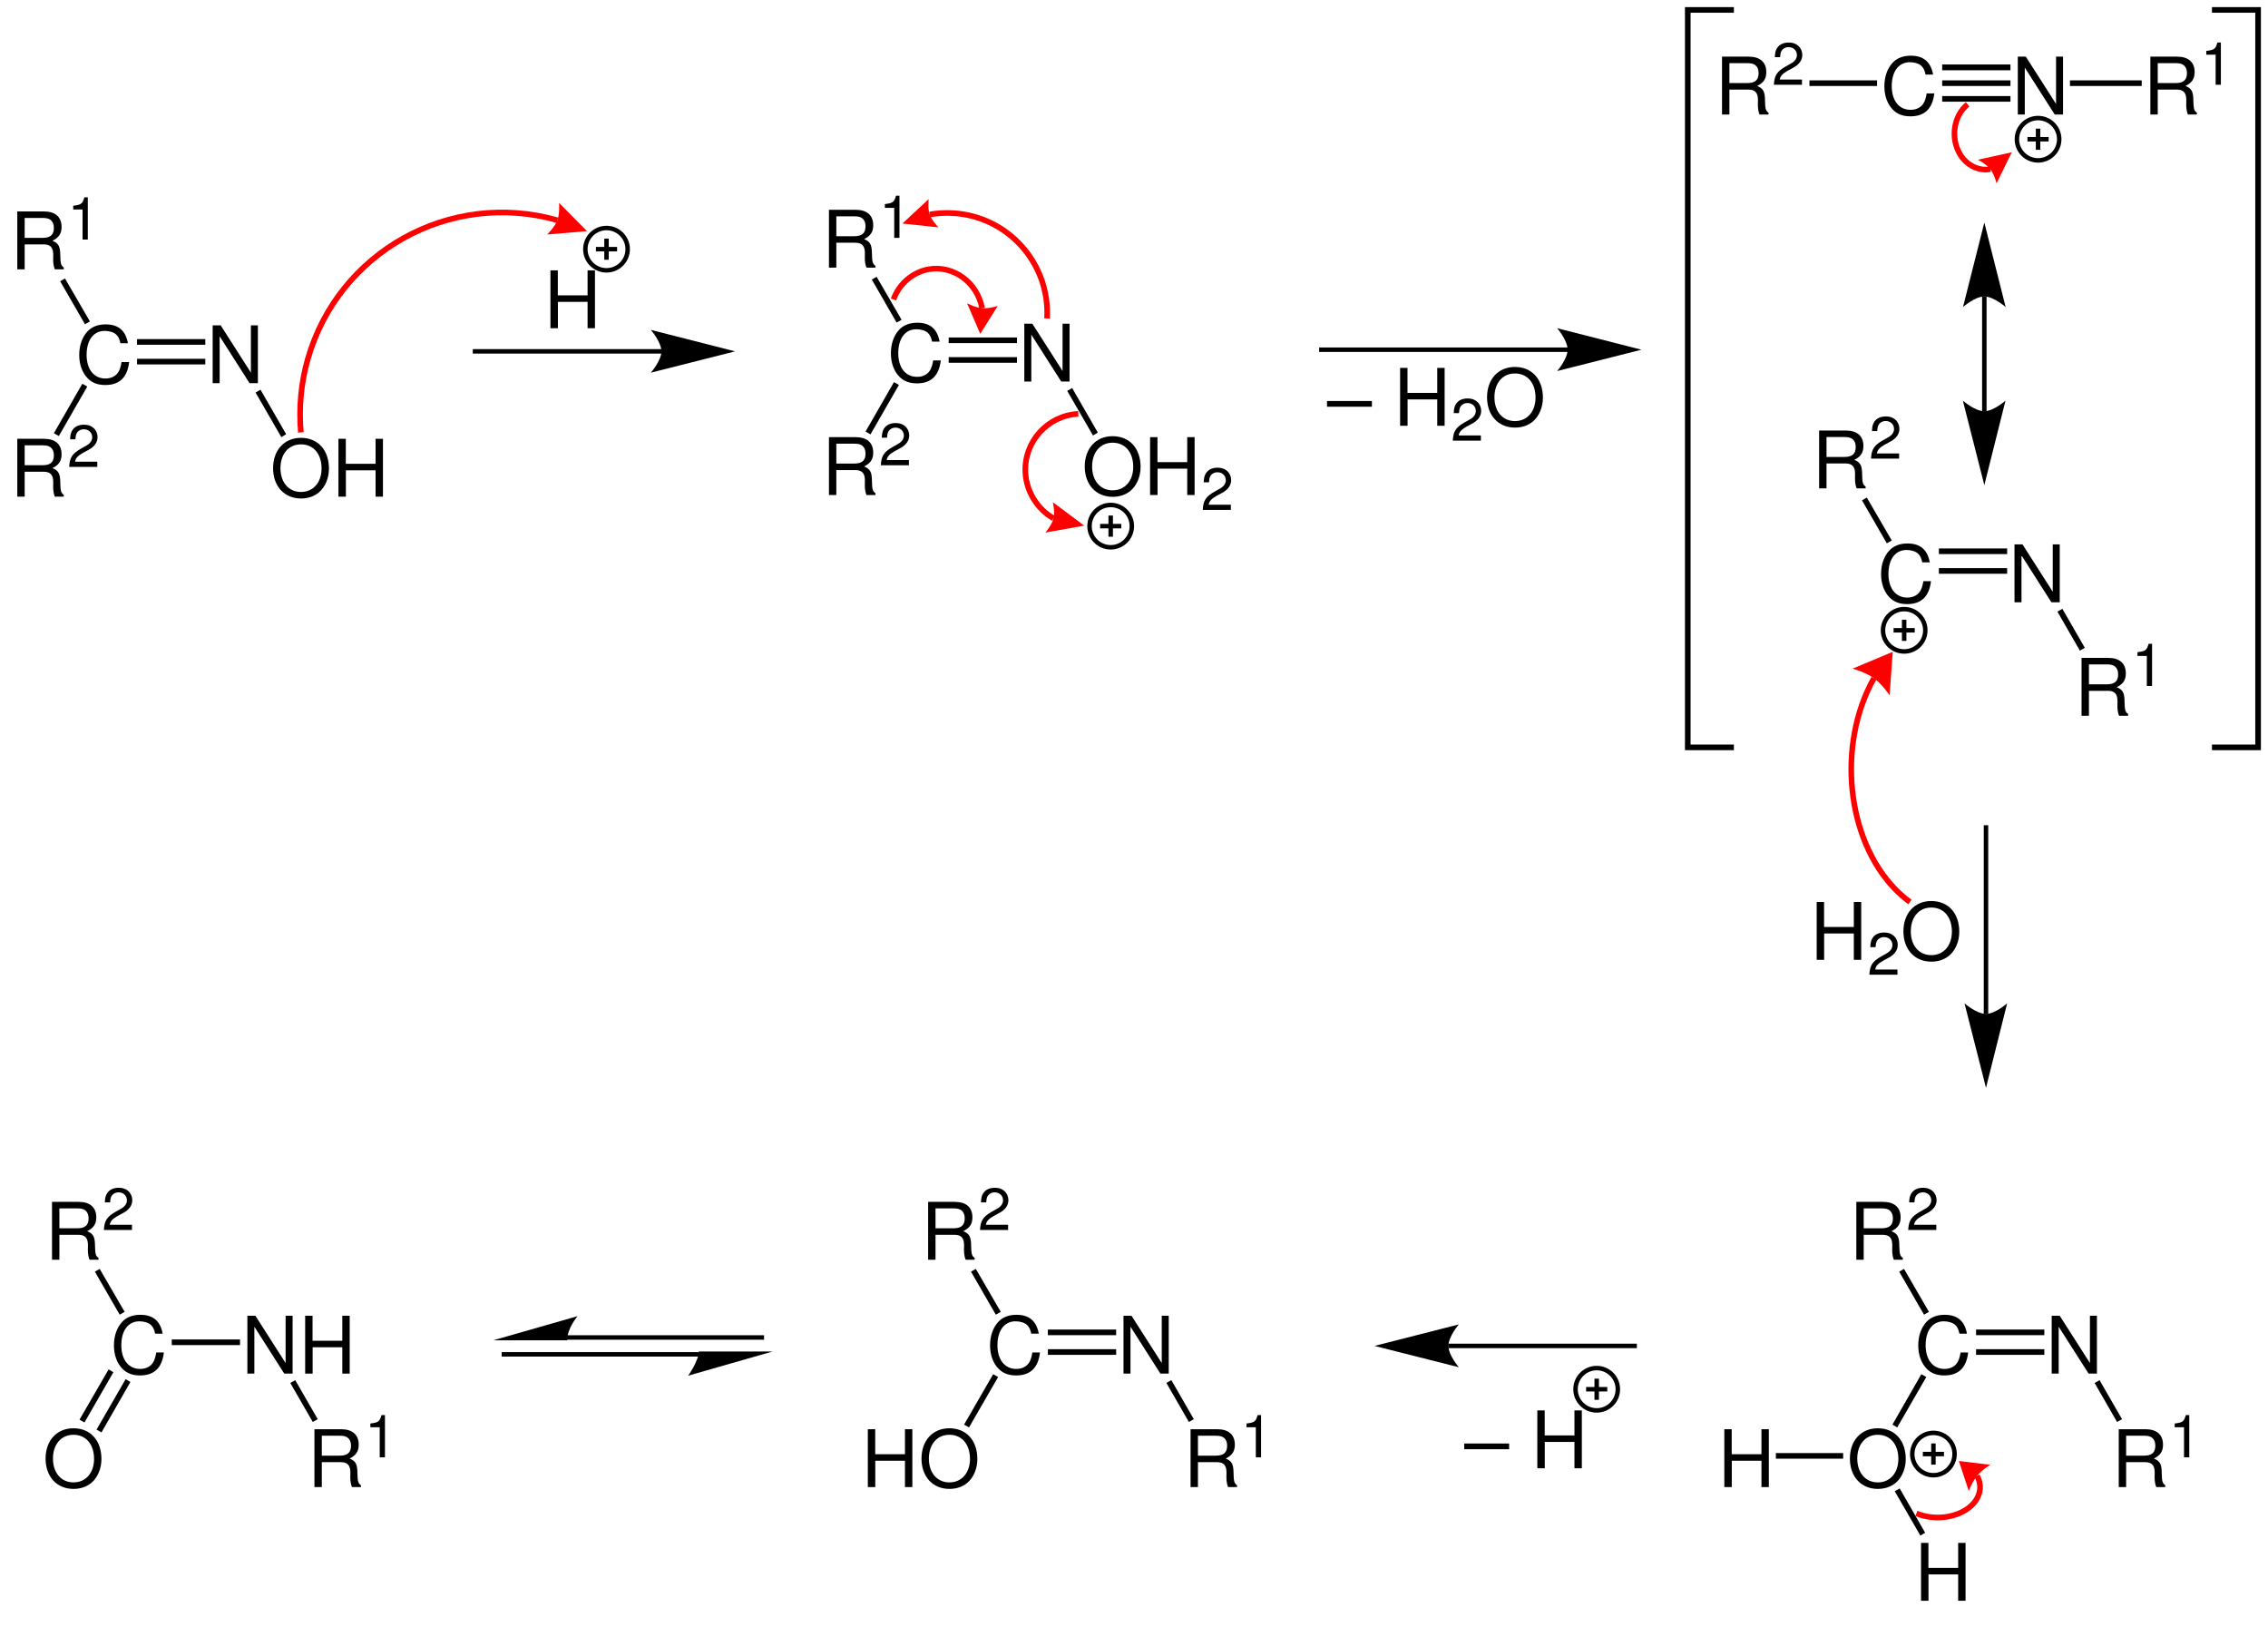 <?xml version="1.0" encoding="UTF-8"?>
<svg width="686pt" version="1.1" xmlns="http://www.w3.org/2000/svg" height="492pt" viewBox="0 0 686 492" xmlns:xlink="http://www.w3.org/1999/xlink">
 <defs>
  <clipPath id="Clip0">
   <path d="M0 0 L686 0 L686 492 L0 492 L0 0 Z" transform="translate(0, 0)"/>
  </clipPath>
 </defs>
 <g id="Hintergrund">
  <g id="Gruppe1" clip-path="url(#Clip0)">
   <path style="fill:#000000; fill-rule:evenodd;stroke:none;" d="M14.735 5.712 C14.04 1.872 11.832 0 7.991 0 C5.64 0 3.744 0.744 2.447 2.184 C0.863 3.912 0 6.408 0 9.24 C0 12.12 0.888 14.592 2.544 16.296 C3.888 17.688 5.615 18.336 7.896 18.336 C12.168 18.336 14.567 16.032 15.096 11.4 L12.792 11.4 C12.6 12.6 12.359 13.416 12 14.112 C11.279 15.552 9.792 16.368 7.92 16.368 C4.439 16.368 2.232 13.584 2.232 9.216 C2.232 4.728 4.344 1.968 7.728 1.968 C9.144 1.968 10.464 2.4 11.184 3.072 C11.832 3.672 12.191 4.416 12.456 5.712 L14.735 5.712 Z" transform="translate(23.965, 98.091)"/>
   <path style="fill:#000000; fill-rule:evenodd;stroke:none;" d="M13.68 0 L11.567 0 L11.567 14.304 L2.424 0 L0 0 L0 17.496 L2.111 17.496 L2.111 3.312 L11.16 17.496 L13.68 17.496 L13.68 0 Z" transform="translate(64.324, 98.379)"/>
   <path style="fill:#000000; fill-rule:nonzero;stroke:none;" d="M20.649 0 L20.649 1.7 L0 1.7 L0 0 L20.649 0 Z" transform="translate(41.45, 102.55)"/>
   <path style="fill:#000000; fill-rule:nonzero;stroke:none;" d="M20.649 0 L20.649 1.7 L0 1.7 L0 0 L20.649 0 Z" transform="translate(41.45, 108.5)"/>
   <path style="fill:#000000; fill-rule:evenodd;stroke:none;" d="M2.231 9.96 L7.991 9.96 C9.983 9.96 10.871 10.92 10.871 13.08 L10.848 14.64 C10.848 15.72 11.04 16.777 11.352 17.497 L14.063 17.497 L14.063 16.945 C13.224 16.369 13.056 15.745 13.008 13.416 C12.983 10.537 12.527 9.672 10.632 8.857 C12.6 7.897 13.392 6.672 13.392 4.68 C13.392 1.657 11.495 0 8.063 0 L0 0 L0 17.497 L2.231 17.497 L2.231 9.96 Z M2.231 7.993 L2.231 1.968 L7.632 1.968 C8.88 1.968 9.6 2.161 10.151 2.641 C10.752 3.145 11.063 3.937 11.063 4.993 C11.063 7.056 10.008 7.993 7.632 7.993 L2.231 7.993 Z" transform="translate(5.232, 132.691)"/>
   <path style="fill:#000000; fill-rule:evenodd;stroke:none;" d="M8.496 11.195 L1.781 11.195 C1.943 10.151 2.519 9.485 4.086 8.567 L5.886 7.595 C7.668 6.624 8.586 5.309 8.586 3.744 C8.586 2.681 8.153 1.691 7.397 1.008 C6.642 0.324 5.706 0 4.5 0 C2.88 0 1.674 0.576 0.972 1.655 C0.521 2.34 0.323 3.132 0.288 4.428 L1.872 4.428 C1.926 3.563 2.034 3.042 2.25 2.628 C2.664 1.853 3.491 1.386 4.445 1.386 C5.886 1.386 6.966 2.412 6.966 3.779 C6.966 4.788 6.372 5.651 5.237 6.3 L3.582 7.235 C0.918 8.748 0.144 9.954 0 12.762 L8.496 12.762 L8.496 11.195 Z" transform="translate(20.925, 128.426)"/>
   <path style="fill:#000000; fill-rule:nonzero;stroke:none;" d="M1.5 15.8 L0 14.95 L8.601 0 L10.101 0.85 L1.5 15.8 Z" transform="translate(16.3, 116.05)"/>
   <path style="fill:#000000; fill-rule:evenodd;stroke:none;" d="M2.231 9.96 L7.991 9.96 C9.983 9.96 10.871 10.92 10.871 13.08 L10.848 14.64 C10.848 15.72 11.04 16.776 11.352 17.496 L14.063 17.496 L14.063 16.944 C13.224 16.368 13.056 15.744 13.008 13.416 C12.983 10.536 12.527 9.672 10.632 8.857 C12.6 7.896 13.392 6.672 13.392 4.68 C13.392 1.656 11.495 0 8.063 0 L0 0 L0 17.496 L2.231 17.496 L2.231 9.96 Z M2.231 7.992 L2.231 1.968 L7.632 1.968 C8.88 1.968 9.6 2.16 10.151 2.641 C10.752 3.144 11.063 3.937 11.063 4.992 C11.063 7.056 10.008 7.992 7.632 7.992 L2.231 7.992 Z" transform="translate(5.232, 63.941)"/>
   <path style="fill:#000000; fill-rule:evenodd;stroke:none;" d="M2.826 3.672 L2.826 12.762 L4.41 12.762 L4.41 0 L3.366 0 C2.808 1.962 2.448 2.231 0 2.538 L0 3.672 L2.826 3.672 Z" transform="translate(22.148, 59.676)"/>
   <path style="fill:#000000; fill-rule:nonzero;stroke:none;" d="M0 0.85 L1.45 0 L9 13 L7.5 13.85 L0 0.85 Z" transform="translate(18.2, 84.2)"/>
   <path style="fill:#000000; fill-rule:evenodd;stroke:none;" d="M8.424 0 C3.408 0 0 3.697 0 9.168 C0 14.641 3.408 18.336 8.448 18.336 C10.56 18.336 12.456 17.689 13.872 16.489 C15.768 14.88 16.895 12.168 16.895 9.313 C16.895 3.672 13.56 0 8.424 0 Z M8.424 1.968 C12.216 1.968 14.664 4.849 14.664 9.265 C14.664 13.489 12.144 16.368 8.448 16.368 C4.728 16.368 2.232 13.489 2.232 9.168 C2.232 4.849 4.728 1.968 8.424 1.968 Z" transform="translate(82.6, 132.403)"/>
   <path style="fill:#000000; fill-rule:evenodd;stroke:none;" d="M11.232 9.529 L11.232 17.497 L13.464 17.497 L13.464 0 L11.232 0 L11.232 7.561 L2.232 7.561 L2.232 0 L0 0 L0 17.497 L2.256 17.497 L2.256 9.529 L11.232 9.529 Z" transform="translate(102.367, 132.691)"/>
   <path style="fill:#000000; fill-rule:nonzero;stroke:none;" d="M9.25 13.45 L7.8 14.35 L0 0.85 L1.5 0 L9.25 13.45 Z" transform="translate(77.3, 117.85)"/>
   <path style="fill:none;stroke:#000000; stroke-width:1.35; stroke-linecap:butt; stroke-linejoin:miter; stroke-dasharray:none;" d="M57.1 0 L0 0 " transform="translate(143, 106.25)"/>
   <path style="fill:#000000; fill-rule:nonzero;stroke:none;" d="M25.5 6.5 L0 0 C0 0 3.2 3.65 3.2 6.5 C3.2 9.3 0 12.95 0 12.95 L25.5 6.5 L25.5 6.5 " transform="translate(196.85, 99.75)"/>
   <path style="fill:#000000; fill-rule:evenodd;stroke:none;" d="M11.232 9.528 L11.232 17.496 L13.464 17.496 L13.464 0 L11.232 0 L11.232 7.561 L2.232 7.561 L2.232 0 L0 0 L0 17.496 L2.256 17.496 L2.256 9.528 L11.232 9.528 Z" transform="translate(166.492, 81.754)"/>
   <path style="fill:none;stroke:#000000; stroke-width:1.35; stroke-linecap:butt; stroke-linejoin:miter; stroke-dasharray:none;" d="M12.8 6.399 C12.8 9.934 9.934 12.8 6.4 12.8 C2.866 12.8 0 9.934 0 6.399 C0 2.865 2.866 0 6.4 0 C9.934 0 12.8 2.865 12.8 6.399 Z" transform="translate(177.05, 68.95)"/>
   <path style="fill:none;stroke:#000000; stroke-width:1.35; stroke-linecap:butt; stroke-linejoin:miter; stroke-dasharray:none;" d="M0 0 L6.4 0 " transform="translate(180.25, 75.35)"/>
   <path style="fill:none;stroke:#000000; stroke-width:1.35; stroke-linecap:butt; stroke-linejoin:miter; stroke-dasharray:none;" d="M0 0 L0 6.399 " transform="translate(183.45, 72.15)"/>
   <path style="fill:#000000; fill-rule:evenodd;stroke:none;" d="M14.735 5.712 C14.04 1.872 11.832 0 7.991 0 C5.639 0 3.744 0.744 2.447 2.185 C0.863 3.912 0 6.408 0 9.24 C0 12.12 0.888 14.592 2.544 16.296 C3.888 17.688 5.615 18.336 7.895 18.336 C12.168 18.336 14.567 16.032 15.096 11.4 L12.792 11.4 C12.599 12.6 12.359 13.416 12 14.112 C11.279 15.552 9.792 16.368 7.92 16.368 C4.439 16.368 2.231 13.584 2.231 9.216 C2.231 4.728 4.344 1.968 7.727 1.968 C9.143 1.968 10.464 2.4 11.183 3.072 C11.832 3.672 12.191 4.416 12.456 5.712 L14.735 5.712 Z" transform="translate(269.465, 97.591)"/>
   <path style="fill:#000000; fill-rule:evenodd;stroke:none;" d="M13.68 0 L11.568 0 L11.568 14.304 L2.424 0 L0 0 L0 17.496 L2.112 17.496 L2.112 3.312 L11.16 17.496 L13.68 17.496 L13.68 0 Z" transform="translate(309.824, 97.879)"/>
   <path style="fill:#000000; fill-rule:nonzero;stroke:none;" d="M20.65 0 L20.65 1.7 L0 1.7 L0 0 L20.65 0 Z" transform="translate(286.95, 102.05)"/>
   <path style="fill:#000000; fill-rule:nonzero;stroke:none;" d="M20.65 0 L20.65 1.7 L0 1.7 L0 0 L20.65 0 Z" transform="translate(286.95, 108)"/>
   <path style="fill:#000000; fill-rule:evenodd;stroke:none;" d="M2.232 9.96 L7.992 9.96 C9.984 9.96 10.872 10.92 10.872 13.08 L10.848 14.64 C10.848 15.72 11.04 16.777 11.352 17.497 L14.064 17.497 L14.064 16.945 C13.224 16.369 13.056 15.745 13.008 13.416 C12.984 10.537 12.528 9.672 10.632 8.857 C12.6 7.897 13.392 6.672 13.392 4.68 C13.392 1.657 11.496 0 8.064 0 L0 0 L0 17.497 L2.232 17.497 L2.232 9.96 Z M2.232 7.993 L2.232 1.968 L7.632 1.968 C8.88 1.968 9.6 2.161 10.152 2.641 C10.752 3.145 11.064 3.937 11.064 4.993 C11.064 7.056 10.008 7.993 7.632 7.993 L2.232 7.993 Z" transform="translate(250.732, 132.191)"/>
   <path style="fill:#000000; fill-rule:evenodd;stroke:none;" d="M8.496 11.195 L1.781 11.195 C1.943 10.151 2.519 9.485 4.086 8.567 L5.886 7.595 C7.668 6.624 8.586 5.309 8.586 3.744 C8.586 2.681 8.153 1.691 7.397 1.008 C6.641 0.324 5.706 0 4.5 0 C2.88 0 1.674 0.576 0.971 1.655 C0.521 2.34 0.323 3.132 0.288 4.428 L1.872 4.428 C1.926 3.563 2.034 3.042 2.25 2.628 C2.664 1.853 3.491 1.386 4.445 1.386 C5.886 1.386 6.966 2.412 6.966 3.779 C6.966 4.788 6.372 5.651 5.237 6.3 L3.582 7.235 C0.918 8.748 0.143 9.954 0 12.762 L8.496 12.762 L8.496 11.195 Z" transform="translate(266.425, 127.926)"/>
   <path style="fill:#000000; fill-rule:nonzero;stroke:none;" d="M1.5 15.8 L0 14.95 L8.6 0 L10.1 0.85 L1.5 15.8 Z" transform="translate(261.8, 115.55)"/>
   <path style="fill:#000000; fill-rule:evenodd;stroke:none;" d="M2.232 9.96 L7.992 9.96 C9.984 9.96 10.872 10.92 10.872 13.08 L10.848 14.64 C10.848 15.72 11.04 16.776 11.352 17.496 L14.064 17.496 L14.064 16.944 C13.224 16.368 13.056 15.744 13.008 13.416 C12.984 10.536 12.528 9.672 10.632 8.857 C12.6 7.896 13.392 6.672 13.392 4.68 C13.392 1.656 11.496 0 8.064 0 L0 0 L0 17.496 L2.232 17.496 L2.232 9.96 Z M2.232 7.992 L2.232 1.968 L7.632 1.968 C8.88 1.968 9.6 2.16 10.152 2.641 C10.752 3.144 11.064 3.937 11.064 4.992 C11.064 7.056 10.008 7.992 7.632 7.992 L2.232 7.992 Z" transform="translate(250.732, 63.441)"/>
   <path style="fill:#000000; fill-rule:evenodd;stroke:none;" d="M2.827 3.672 L2.827 12.762 L4.411 12.762 L4.411 0 L3.367 0 C2.808 1.962 2.449 2.231 0 2.538 L0 3.672 L2.827 3.672 Z" transform="translate(267.648, 59.176)"/>
   <path style="fill:#000000; fill-rule:nonzero;stroke:none;" d="M0 0.85 L1.45 0 L9 13 L7.5 13.85 L0 0.85 Z" transform="translate(263.7, 83.7)"/>
   <path style="fill:#000000; fill-rule:evenodd;stroke:none;" d="M8.423 0 C3.408 0 0 3.697 0 9.168 C0 14.641 3.408 18.336 8.448 18.336 C10.559 18.336 12.456 17.689 13.872 16.489 C15.767 14.88 16.895 12.168 16.895 9.313 C16.895 3.672 13.559 0 8.423 0 Z M8.423 1.968 C12.215 1.968 14.664 4.849 14.664 9.265 C14.664 13.489 12.143 16.368 8.448 16.368 C4.727 16.368 2.231 13.489 2.231 9.168 C2.231 4.849 4.727 1.968 8.423 1.968 Z" transform="translate(328.1, 131.903)"/>
   <path style="fill:#000000; fill-rule:evenodd;stroke:none;" d="M11.232 9.529 L11.232 17.497 L13.464 17.497 L13.464 0 L11.232 0 L11.232 7.561 L2.232 7.561 L2.232 0 L0 0 L0 17.497 L2.256 17.497 L2.256 9.529 L11.232 9.529 Z" transform="translate(347.867, 132.191)"/>
   <path style="fill:#000000; fill-rule:evenodd;stroke:none;" d="M8.496 11.195 L1.781 11.195 C1.943 10.151 2.519 9.485 4.086 8.567 L5.886 7.595 C7.668 6.624 8.586 5.309 8.586 3.744 C8.586 2.681 8.153 1.691 7.397 1.008 C6.641 0.324 5.706 0 4.5 0 C2.88 0 1.674 0.576 0.971 1.655 C0.521 2.34 0.323 3.132 0.288 4.428 L1.872 4.428 C1.926 3.563 2.034 3.042 2.25 2.628 C2.664 1.853 3.491 1.386 4.445 1.386 C5.886 1.386 6.966 2.412 6.966 3.779 C6.966 4.788 6.372 5.651 5.237 6.3 L3.582 7.235 C0.918 8.748 0.143 9.954 0 12.762 L8.496 12.762 L8.496 11.195 Z" transform="translate(363.8, 141.426)"/>
   <path style="fill:#000000; fill-rule:nonzero;stroke:none;" d="M9.25 13.45 L7.8 14.35 L0 0.85 L1.5 0 L9.25 13.45 Z" transform="translate(322.8, 117.35)"/>
   <path style="fill:none;stroke:#000000; stroke-width:1.35; stroke-linecap:butt; stroke-linejoin:miter; stroke-dasharray:none;" d="M12.8 6.4 C12.8 9.934 9.934 12.8 6.4 12.8 C2.866 12.8 0 9.934 0 6.4 C0 2.865 2.866 0 6.4 0 C9.934 0 12.8 2.865 12.8 6.4 Z" transform="translate(329.55, 152.7)"/>
   <path style="fill:none;stroke:#000000; stroke-width:1.35; stroke-linecap:butt; stroke-linejoin:miter; stroke-dasharray:none;" d="M0 0 L6.4 0 " transform="translate(332.75, 159.1)"/>
   <path style="fill:none;stroke:#000000; stroke-width:1.35; stroke-linecap:butt; stroke-linejoin:miter; stroke-dasharray:none;" d="M0 0 L0 6.4 " transform="translate(335.95, 155.9)"/>
   <path style="fill:none;stroke:#ff0000; stroke-width:1.701; stroke-linecap:butt; stroke-linejoin:miter; stroke-dasharray:none;" d="M9 31.6 C4.1 28.8 0.8 23.45 0.5 17.8 C0 8.5 7.15 0.5 16.5 0 " transform="translate(309.65, 125.15)"/>
   <path style="fill:#ff0000; fill-rule:nonzero;stroke:none;" d="M11.75 7.1 L2.25 0 C2.25 0 2.95 2.9 2.45 4.9 C1.95 6.9 0 9.2 0 9.2 L11.75 7.1 L11.75 7.1 " transform="translate(316.2, 151.85)"/>
   <path style="fill:none;stroke:#ff0000; stroke-width:1.701; stroke-linecap:butt; stroke-linejoin:miter; stroke-dasharray:none;" d="M0 10.5 C1.65 5.851 5.75 2.3 10.5 1.4 C18.05 0 25.35 5.3 26.8 13.15 " transform="translate(270.25, 80.05)"/>
   <path style="fill:#ff0000; fill-rule:nonzero;stroke:none;" d="M4 9.25 L9.3 0.8 C9.3 0.8 6.55 1.7 4.55 1.5 C2.6 1.35 0 0 0 0 L4 9.25 L4 9.25 " transform="translate(292.5, 91.7)"/>
   <path style="fill:none;stroke:#ff0000; stroke-width:1.701; stroke-linecap:butt; stroke-linejoin:miter; stroke-dasharray:none;" d="M0.65 73.4 C0 65.95 0.7 58.4 2.75 51.25 C12 18.801 45.8 0 78.25 9.25 " transform="translate(90.35, 57.35)"/>
   <path style="fill:#ff0000; fill-rule:nonzero;stroke:none;" d="M12.05 8.551 L3.6 0 C3.6 0 3.85 3.15 3.1 5.25 C2.3 7.301 0 9.551 0 9.551 L12.05 8.551 L12.05 8.551 " transform="translate(165.5, 61.35)"/>
   <path style="fill:none;stroke:#ff0000; stroke-width:1.701; stroke-linecap:butt; stroke-linejoin:miter; stroke-dasharray:none;" d="M0 0.55 C2.35 0.15 4.7 0 7.05 0.15 C23.7 1.101 36.45 15.4 35.5 32 " transform="translate(281.2, 64.3)"/>
   <path style="fill:#ff0000; fill-rule:nonzero;stroke:none;" d="M0 7.399 L10.9 8.55 C10.9 8.55 8.9 6.5 8.25 4.649 C7.6 2.8 7.95 0 7.95 0 L0 7.399 L0 7.399 " transform="translate(272.95, 60.2)"/>
   <path style="fill:none;stroke:#000000; stroke-width:1.35; stroke-linecap:butt; stroke-linejoin:miter; stroke-dasharray:none;" d="M75.2 0 L0 0 " transform="translate(399, 105.75)"/>
   <path style="fill:#000000; fill-rule:nonzero;stroke:none;" d="M25.5 6.5 L0 0 C0 0 3.15 3.65 3.15 6.5 C3.15 9.3 0 12.95 0 12.95 L25.5 6.5 L25.5 6.5 " transform="translate(471, 99.25)"/>
   <path style="fill:#000000; fill-rule:evenodd;stroke:none;" d="M13.584 0 L0 0 L0 1.728 L13.584 1.728 L13.584 0 Z" transform="translate(401.38, 121.262)"/>
   <path style="fill:#000000; fill-rule:evenodd;stroke:none;" d="M11.232 9.528 L11.232 17.496 L13.464 17.496 L13.464 0 L11.232 0 L11.232 7.56 L2.232 7.56 L2.232 0 L0 0 L0 17.496 L2.256 17.496 L2.256 9.528 L11.232 9.528 Z" transform="translate(423.492, 111.254)"/>
   <path style="fill:#000000; fill-rule:evenodd;stroke:none;" d="M8.496 11.196 L1.781 11.196 C1.943 10.152 2.519 9.486 4.086 8.568 L5.886 7.596 C7.668 6.624 8.586 5.31 8.586 3.744 C8.586 2.682 8.153 1.692 7.397 1.008 C6.641 0.325 5.706 0 4.5 0 C2.88 0 1.674 0.576 0.971 1.656 C0.521 2.34 0.323 3.132 0.288 4.428 L1.872 4.428 C1.926 3.564 2.034 3.042 2.25 2.628 C2.664 1.854 3.491 1.386 4.445 1.386 C5.886 1.386 6.966 2.412 6.966 3.78 C6.966 4.788 6.372 5.652 5.237 6.3 L3.582 7.236 C0.918 8.748 0.143 9.954 0 12.762 L8.496 12.762 L8.496 11.196 Z" transform="translate(439.425, 120.488)"/>
   <path style="fill:#000000; fill-rule:evenodd;stroke:none;" d="M8.424 0 C3.408 0 0 3.696 0 9.168 C0 14.64 3.408 18.336 8.448 18.336 C10.56 18.336 12.456 17.688 13.872 16.488 C15.768 14.88 16.896 12.168 16.896 9.312 C16.896 3.672 13.56 0 8.424 0 Z M8.424 1.968 C12.216 1.968 14.664 4.848 14.664 9.264 C14.664 13.488 12.144 16.368 8.448 16.368 C4.728 16.368 2.232 13.488 2.232 9.168 C2.232 4.848 4.728 1.968 8.424 1.968 Z" transform="translate(449.787, 110.966)"/>
   <path style="fill:#000000; fill-rule:evenodd;stroke:none;" d="M14.735 5.712 C14.04 1.872 11.832 0 7.991 0 C5.639 0 3.744 0.744 2.447 2.185 C0.863 3.912 0 6.408 0 9.24 C0 12.12 0.888 14.592 2.544 16.296 C3.888 17.689 5.615 18.336 7.895 18.336 C12.168 18.336 14.567 16.032 15.096 11.4 L12.792 11.4 C12.599 12.601 12.359 13.416 12 14.112 C11.279 15.552 9.792 16.368 7.92 16.368 C4.439 16.368 2.231 13.584 2.231 9.216 C2.231 4.729 4.344 1.968 7.727 1.968 C9.143 1.968 10.464 2.4 11.183 3.072 C11.832 3.672 12.191 4.416 12.456 5.712 L14.735 5.712 Z" transform="translate(569.965, 16.841)"/>
   <path style="fill:#000000; fill-rule:evenodd;stroke:none;" d="M13.68 0 L11.568 0 L11.568 14.304 L2.424 0 L0 0 L0 17.496 L2.112 17.496 L2.112 3.312 L11.16 17.496 L13.68 17.496 L13.68 0 Z" transform="translate(610.324, 17.129)"/>
   <path style="fill:#000000; fill-rule:nonzero;stroke:none;" d="M20.65 0 L20.65 1.75 L0 1.75 L0 0 L20.65 0 Z" transform="translate(587.45, 19.5)"/>
   <path style="fill:#000000; fill-rule:nonzero;stroke:none;" d="M20.65 0 L20.65 1.7 L0 1.7 L0 0 L20.65 0 Z" transform="translate(587.45, 24.3)"/>
   <path style="fill:#000000; fill-rule:nonzero;stroke:none;" d="M20.65 0 L20.65 1.7 L0 1.7 L0 0 L20.65 0 Z" transform="translate(587.45, 29.05)"/>
   <path style="fill:#000000; fill-rule:evenodd;stroke:none;" d="M2.232 9.96 L7.992 9.96 C9.984 9.96 10.872 10.92 10.872 13.08 L10.848 14.64 C10.848 15.72 11.04 16.776 11.352 17.496 L14.064 17.496 L14.064 16.944 C13.224 16.368 13.056 15.744 13.008 13.416 C12.984 10.536 12.528 9.672 10.632 8.857 C12.6 7.896 13.392 6.672 13.392 4.68 C13.392 1.656 11.496 0 8.064 0 L0 0 L0 17.496 L2.232 17.496 L2.232 9.96 Z M2.232 7.992 L2.232 1.968 L7.632 1.968 C8.88 1.968 9.6 2.16 10.152 2.641 C10.752 3.144 11.064 3.937 11.064 4.992 C11.064 7.056 10.008 7.992 7.632 7.992 L2.232 7.992 Z" transform="translate(520.857, 17.129)"/>
   <path style="fill:#000000; fill-rule:evenodd;stroke:none;" d="M8.496 11.195 L1.781 11.195 C1.943 10.151 2.519 9.485 4.086 8.567 L5.886 7.596 C7.668 6.624 8.586 5.31 8.586 3.744 C8.586 2.682 8.153 1.691 7.397 1.008 C6.641 0.324 5.706 0 4.5 0 C2.88 0 1.674 0.576 0.971 1.655 C0.521 2.34 0.323 3.132 0.288 4.428 L1.872 4.428 C1.926 3.563 2.034 3.042 2.25 2.628 C2.664 1.853 3.491 1.386 4.445 1.386 C5.886 1.386 6.966 2.412 6.966 3.779 C6.966 4.788 6.372 5.651 5.237 6.3 L3.582 7.235 C0.918 8.748 0.143 9.954 0 12.762 L8.496 12.762 L8.496 11.195 Z" transform="translate(536.55, 12.863)"/>
   <path style="fill:#000000; fill-rule:nonzero;stroke:none;" d="M0 1.7 L0 0 L20.45 0 L20.45 1.7 L0 1.7 Z" transform="translate(547.3, 24.3)"/>
   <path style="fill:#000000; fill-rule:evenodd;stroke:none;" d="M2.231 9.96 L7.991 9.96 C9.983 9.96 10.871 10.92 10.871 13.08 L10.848 14.64 C10.848 15.72 11.04 16.776 11.351 17.496 L14.063 17.496 L14.063 16.944 C13.224 16.368 13.056 15.744 13.008 13.416 C12.983 10.536 12.527 9.672 10.632 8.857 C12.6 7.896 13.392 6.672 13.392 4.68 C13.392 1.656 11.495 0 8.063 0 L0 0 L0 17.496 L2.231 17.496 L2.231 9.96 Z M2.231 7.992 L2.231 1.968 L7.632 1.968 C8.88 1.968 9.6 2.16 10.151 2.641 C10.752 3.144 11.063 3.937 11.063 4.992 C11.063 7.056 10.008 7.992 7.632 7.992 L2.231 7.992 Z" transform="translate(650.42, 17.129)"/>
   <path style="fill:#000000; fill-rule:evenodd;stroke:none;" d="M2.826 3.672 L2.826 12.762 L4.41 12.762 L4.41 0 L3.366 0 C2.808 1.962 2.448 2.231 0 2.538 L0 3.672 L2.826 3.672 Z" transform="translate(667.336, 12.863)"/>
   <path style="fill:#000000; fill-rule:nonzero;stroke:none;" d="M21.7 0 L21.7 1.7 L0 1.7 L0 0 L21.7 0 Z" transform="translate(626.1, 24.3)"/>
   <path style="fill:none;stroke:#000000; stroke-width:1.35; stroke-linecap:butt; stroke-linejoin:miter; stroke-dasharray:none;" d="M12.8 6.399 C12.8 9.934 9.934 12.8 6.4 12.8 C2.866 12.8 0 9.934 0 6.399 C0 2.865 2.866 0 6.4 0 C9.934 0 12.8 2.865 12.8 6.399 Z" transform="translate(610.05, 35.7)"/>
   <path style="fill:none;stroke:#000000; stroke-width:1.35; stroke-linecap:butt; stroke-linejoin:miter; stroke-dasharray:none;" d="M0 0 L6.4 0 " transform="translate(613.25, 42.1)"/>
   <path style="fill:none;stroke:#000000; stroke-width:1.35; stroke-linecap:butt; stroke-linejoin:miter; stroke-dasharray:none;" d="M0 0 L0 6.399 " transform="translate(616.45, 38.9)"/>
   <path style="fill:#000000; fill-rule:evenodd;stroke:none;" d="M14.735 5.712 C14.04 1.872 11.832 0 7.991 0 C5.639 0 3.744 0.744 2.447 2.184 C0.863 3.912 0 6.408 0 9.24 C0 12.12 0.888 14.592 2.544 16.296 C3.888 17.688 5.615 18.336 7.895 18.336 C12.168 18.336 14.567 16.032 15.096 11.4 L12.792 11.4 C12.599 12.6 12.359 13.416 12 14.112 C11.279 15.552 9.792 16.368 7.92 16.368 C4.439 16.368 2.231 13.584 2.231 9.216 C2.231 4.728 4.344 1.968 7.727 1.968 C9.143 1.968 10.464 2.4 11.183 3.072 C11.832 3.672 12.191 4.416 12.456 5.712 L14.735 5.712 Z" transform="translate(568.965, 164.341)"/>
   <path style="fill:#000000; fill-rule:evenodd;stroke:none;" d="M13.68 0 L11.568 0 L11.568 14.304 L2.424 0 L0 0 L0 17.496 L2.112 17.496 L2.112 3.312 L11.16 17.496 L13.68 17.496 L13.68 0 Z" transform="translate(609.324, 164.629)"/>
   <path style="fill:#000000; fill-rule:nonzero;stroke:none;" d="M20.65 0 L20.65 1.7 L0 1.7 L0 0 L20.65 0 Z" transform="translate(586.45, 171.8)"/>
   <path style="fill:#000000; fill-rule:nonzero;stroke:none;" d="M20.65 0 L20.65 1.7 L0 1.7 L0 0 L20.65 0 Z" transform="translate(586.45, 165.85)"/>
   <path style="fill:#000000; fill-rule:evenodd;stroke:none;" d="M2.232 9.96 L7.992 9.96 C9.984 9.96 10.872 10.92 10.872 13.08 L10.848 14.64 C10.848 15.72 11.04 16.777 11.352 17.497 L14.064 17.497 L14.064 16.945 C13.224 16.369 13.056 15.745 13.008 13.416 C12.984 10.537 12.528 9.672 10.632 8.857 C12.6 7.897 13.392 6.672 13.392 4.68 C13.392 1.657 11.496 0 8.064 0 L0 0 L0 17.497 L2.232 17.497 L2.232 9.96 Z M2.232 7.993 L2.232 1.968 L7.632 1.968 C8.88 1.968 9.6 2.161 10.152 2.641 C10.752 3.145 11.064 3.937 11.064 4.993 C11.064 7.056 10.008 7.993 7.632 7.993 L2.232 7.993 Z" transform="translate(550.232, 130.191)"/>
   <path style="fill:#000000; fill-rule:evenodd;stroke:none;" d="M8.496 11.195 L1.781 11.195 C1.943 10.151 2.519 9.485 4.086 8.567 L5.886 7.595 C7.668 6.624 8.586 5.309 8.586 3.744 C8.586 2.681 8.153 1.691 7.397 1.008 C6.641 0.324 5.706 0 4.5 0 C2.88 0 1.674 0.576 0.971 1.655 C0.521 2.34 0.323 3.132 0.288 4.428 L1.872 4.428 C1.926 3.563 2.034 3.042 2.25 2.628 C2.664 1.853 3.491 1.386 4.445 1.386 C5.886 1.386 6.966 2.412 6.966 3.779 C6.966 4.788 6.372 5.651 5.237 6.3 L3.582 7.235 C0.918 8.748 0.143 9.954 0 12.762 L8.496 12.762 L8.496 11.195 Z" transform="translate(565.925, 125.926)"/>
   <path style="fill:#000000; fill-rule:nonzero;stroke:none;" d="M0 0.85 L1.45 0 L9 13 L7.5 13.85 L0 0.85 Z" transform="translate(563.2, 150.45)"/>
   <path style="fill:#000000; fill-rule:evenodd;stroke:none;" d="M2.232 9.96 L7.992 9.96 C9.984 9.96 10.872 10.92 10.872 13.08 L10.848 14.64 C10.848 15.72 11.04 16.777 11.352 17.497 L14.064 17.497 L14.064 16.945 C13.224 16.369 13.056 15.745 13.008 13.416 C12.984 10.537 12.528 9.672 10.632 8.857 C12.6 7.897 13.392 6.672 13.392 4.68 C13.392 1.657 11.496 0 8.064 0 L0 0 L0 17.497 L2.232 17.497 L2.232 9.96 Z M2.232 7.993 L2.232 1.968 L7.632 1.968 C8.88 1.968 9.6 2.161 10.152 2.641 C10.752 3.145 11.064 3.937 11.064 4.993 C11.064 7.056 10.008 7.993 7.632 7.993 L2.232 7.993 Z" transform="translate(629.607, 198.941)"/>
   <path style="fill:#000000; fill-rule:evenodd;stroke:none;" d="M2.827 3.672 L2.827 12.762 L4.411 12.762 L4.411 0 L3.367 0 C2.808 1.962 2.449 2.231 0 2.538 L0 3.672 L2.827 3.672 Z" transform="translate(646.523, 194.676)"/>
   <path style="fill:#000000; fill-rule:nonzero;stroke:none;" d="M8.3 11.8 L6.8 12.65 L0 0.85 L1.5 0 L8.3 11.8 Z" transform="translate(622.3, 184.1)"/>
   <path style="fill:none;stroke:#000000; stroke-width:1.35; stroke-linecap:butt; stroke-linejoin:miter; stroke-dasharray:none;" d="M12.8 6.4 C12.8 9.934 9.934 12.8 6.4 12.8 C2.866 12.8 0 9.934 0 6.4 C0 2.865 2.866 0 6.4 0 C9.934 0 12.8 2.865 12.8 6.4 Z" transform="translate(569.55, 184.2)"/>
   <path style="fill:none;stroke:#000000; stroke-width:1.35; stroke-linecap:butt; stroke-linejoin:miter; stroke-dasharray:none;" d="M0 0 L6.4 0 " transform="translate(572.75, 190.6)"/>
   <path style="fill:none;stroke:#000000; stroke-width:1.35; stroke-linecap:butt; stroke-linejoin:miter; stroke-dasharray:none;" d="M0 0 L0 6.4 " transform="translate(575.95, 187.4)"/>
   <path style="fill:none;stroke:#ff0000; stroke-width:1.701; stroke-linecap:butt; stroke-linejoin:miter; stroke-dasharray:none;" d="M12.1 19.601 C8.65 20.25 4.95 18.45 2.95 15.101 C0 10.2 1 3.45 5.25 0 " transform="translate(589.9, 31.55)"/>
   <path style="fill:#ff0000; fill-rule:nonzero;stroke:none;" d="M10.25 0 L0 2.25 C0 2.25 2.5 3.5 3.75 5.101 C5 6.7 5.65 9.4 5.65 9.4 L10.25 0 L10.25 0 " transform="translate(598.25, 46.05)"/>
   <path style="fill:none;stroke:#000000; stroke-width:1.35; stroke-linecap:butt; stroke-linejoin:miter; stroke-dasharray:none;" d="M0 34.8 L0 0 " transform="translate(600.2, 89.6)"/>
   <path style="fill:#000000; fill-rule:nonzero;stroke:none;" d="M6.5 25.55 L12.9 0 C12.9 0 9.3 3.2 6.5 3.2 C3.65 3.2 0 0 0 0 L6.5 25.55 L6.5 25.55 " transform="translate(593.7, 121.15)"/>
   <path style="fill:#000000; fill-rule:nonzero;stroke:none;" d="M6.45 0 L12.9 25.55 C12.9 25.55 9.25 22.351 6.45 22.351 C3.6 22.351 0 25.55 0 25.55 L6.45 0 L6.45 0 " transform="translate(593.75, 67.3)"/>
   <path style="fill:#000000; fill-rule:evenodd;stroke:none;" d="M11.232 9.528 L11.232 17.496 L13.464 17.496 L13.464 0 L11.232 0 L11.232 7.56 L2.232 7.56 L2.232 0 L0 0 L0 17.496 L2.256 17.496 L2.256 9.528 L11.232 9.528 Z" transform="translate(549.492, 272.754)"/>
   <path style="fill:#000000; fill-rule:evenodd;stroke:none;" d="M8.496 11.196 L1.781 11.196 C1.943 10.152 2.519 9.486 4.086 8.568 L5.886 7.596 C7.668 6.624 8.586 5.31 8.586 3.744 C8.586 2.682 8.153 1.692 7.397 1.008 C6.641 0.325 5.706 0 4.5 0 C2.88 0 1.674 0.576 0.971 1.656 C0.521 2.34 0.323 3.132 0.288 4.428 L1.872 4.428 C1.926 3.564 2.034 3.042 2.25 2.628 C2.664 1.854 3.491 1.386 4.445 1.386 C5.886 1.386 6.966 2.412 6.966 3.78 C6.966 4.788 6.372 5.652 5.237 6.3 L3.582 7.236 C0.918 8.748 0.143 9.954 0 12.762 L8.496 12.762 L8.496 11.196 Z" transform="translate(565.425, 281.988)"/>
   <path style="fill:#000000; fill-rule:evenodd;stroke:none;" d="M8.423 0 C3.408 0 0 3.696 0 9.168 C0 14.64 3.408 18.336 8.448 18.336 C10.559 18.336 12.456 17.688 13.872 16.488 C15.767 14.88 16.895 12.168 16.895 9.312 C16.895 3.672 13.559 0 8.423 0 Z M8.423 1.968 C12.215 1.968 14.664 4.848 14.664 9.264 C14.664 13.488 12.143 16.368 8.448 16.368 C4.727 16.368 2.231 13.488 2.231 9.168 C2.231 4.848 4.727 1.968 8.423 1.968 Z" transform="translate(575.725, 272.466)"/>
   <path style="fill:none;stroke:#000000; stroke-width:1.35; stroke-linecap:butt; stroke-linejoin:miter; stroke-dasharray:none;" d="M0 57.1 L0 0 " transform="translate(600.7, 249.55)"/>
   <path style="fill:#000000; fill-rule:nonzero;stroke:none;" d="M6.5 25.55 L12.9 0 C12.9 0 9.3 3.2 6.5 3.2 C3.65 3.2 0 0 0 0 L6.5 25.55 L6.5 25.55 " transform="translate(594.2, 303.4)"/>
   <path style="fill:none;stroke:#ff0000; stroke-width:1.701; stroke-linecap:butt; stroke-linejoin:miter; stroke-dasharray:none;" d="M22.15 67.65 C20.6 66.55 19.15 65.25 17.75 63.85 C2.9 48.65 0 20.05 11.25 0 " transform="translate(555.55, 205.1)"/>
   <path style="fill:#ff0000; fill-rule:nonzero;stroke:none;" d="M12.15 0 L0 5.1 C0 5.1 3.9 6.15 6.45 8 C8.95 9.8 11.2 13.15 11.2 13.15 L12.15 0 L12.15 0 " transform="translate(560.35, 197.1)"/>
   <path style="fill:none;stroke:#000000; stroke-width:1.35; stroke-linecap:butt; stroke-linejoin:miter; stroke-dasharray:none;" d="M0 0 L57.05 0 " transform="translate(438.05, 407)"/>
   <path style="fill:#000000; fill-rule:nonzero;stroke:none;" d="M0 6.5 L25.5 12.95 C25.5 12.95 22.35 9.3 22.35 6.5 C22.35 3.65 25.5 0 25.5 0 L0 6.5 L0 6.5 " transform="translate(415.75, 400.5)"/>
   <path style="fill:#000000; fill-rule:evenodd;stroke:none;" d="M13.584 0 L0 0 L0 1.728 L13.584 1.728 L13.584 0 Z" transform="translate(442.88, 436.512)"/>
   <path style="fill:#000000; fill-rule:evenodd;stroke:none;" d="M11.232 9.528 L11.232 17.496 L13.464 17.496 L13.464 0 L11.232 0 L11.232 7.56 L2.232 7.56 L2.232 0 L0 0 L0 17.496 L2.256 17.496 L2.256 9.528 L11.232 9.528 Z" transform="translate(464.992, 426.504)"/>
   <path style="fill:none;stroke:#000000; stroke-width:1.35; stroke-linecap:butt; stroke-linejoin:miter; stroke-dasharray:none;" d="M12.8 6.4 C12.8 9.934 9.934 12.8 6.4 12.8 C2.866 12.8 0 9.934 0 6.4 C0 2.865 2.866 0 6.4 0 C9.934 0 12.8 2.865 12.8 6.4 Z" transform="translate(476.55, 413.7)"/>
   <path style="fill:none;stroke:#000000; stroke-width:1.35; stroke-linecap:butt; stroke-linejoin:miter; stroke-dasharray:none;" d="M0 0 L6.4 0 " transform="translate(479.75, 420.1)"/>
   <path style="fill:none;stroke:#000000; stroke-width:1.35; stroke-linecap:butt; stroke-linejoin:miter; stroke-dasharray:none;" d="M0 0 L0 6.4 " transform="translate(482.95, 416.9)"/>
   <path style="fill:#000000; fill-rule:evenodd;stroke:none;" d="M14.735 5.712 C14.04 1.872 11.832 0 7.991 0 C5.639 0 3.744 0.744 2.447 2.184 C0.863 3.912 0 6.408 0 9.24 C0 12.12 0.888 14.592 2.544 16.296 C3.888 17.688 5.615 18.336 7.895 18.336 C12.168 18.336 14.567 16.032 15.096 11.4 L12.792 11.4 C12.599 12.6 12.359 13.416 12 14.112 C11.279 15.552 9.792 16.368 7.92 16.368 C4.439 16.368 2.231 13.584 2.231 9.216 C2.231 4.728 4.344 1.968 7.727 1.968 C9.143 1.968 10.464 2.4 11.183 3.072 C11.832 3.672 12.191 4.416 12.456 5.712 L14.735 5.712 Z" transform="translate(299.465, 397.591)"/>
   <path style="fill:#000000; fill-rule:evenodd;stroke:none;" d="M13.68 0 L11.568 0 L11.568 14.304 L2.424 0 L0 0 L0 17.496 L2.112 17.496 L2.112 3.312 L11.16 17.496 L13.68 17.496 L13.68 0 Z" transform="translate(339.824, 397.879)"/>
   <path style="fill:#000000; fill-rule:nonzero;stroke:none;" d="M20.65 0 L20.65 1.7 L0 1.7 L0 0 L20.65 0 Z" transform="translate(316.95, 402.05)"/>
   <path style="fill:#000000; fill-rule:nonzero;stroke:none;" d="M20.65 0 L20.65 1.7 L0 1.7 L0 0 L20.65 0 Z" transform="translate(316.95, 408)"/>
   <path style="fill:#000000; fill-rule:evenodd;stroke:none;" d="M11.232 9.529 L11.232 17.497 L13.464 17.497 L13.464 0 L11.232 0 L11.232 7.561 L2.232 7.561 L2.232 0 L0 0 L0 17.497 L2.256 17.497 L2.256 9.529 L11.232 9.529 Z" transform="translate(262.492, 432.191)"/>
   <path style="fill:#000000; fill-rule:evenodd;stroke:none;" d="M8.423 0 C3.408 0 0 3.697 0 9.168 C0 14.641 3.408 18.336 8.448 18.336 C10.559 18.336 12.456 17.689 13.872 16.489 C15.767 14.88 16.895 12.168 16.895 9.313 C16.895 3.672 13.559 0 8.423 0 Z M8.423 1.968 C12.215 1.968 14.664 4.849 14.664 9.265 C14.664 13.489 12.143 16.368 8.448 16.368 C4.727 16.368 2.231 13.489 2.231 9.168 C2.231 4.849 4.727 1.968 8.423 1.968 Z" transform="translate(278.725, 431.903)"/>
   <path style="fill:#000000; fill-rule:nonzero;stroke:none;" d="M1.5 16.1 L0 15.25 L8.8 0 L10.3 0.85 L1.5 16.1 Z" transform="translate(291.6, 415.55)"/>
   <path style="fill:#000000; fill-rule:evenodd;stroke:none;" d="M2.232 9.96 L7.992 9.96 C9.984 9.96 10.872 10.92 10.872 13.08 L10.848 14.64 C10.848 15.72 11.04 16.777 11.352 17.497 L14.064 17.497 L14.064 16.945 C13.224 16.369 13.056 15.745 13.008 13.416 C12.984 10.537 12.528 9.672 10.632 8.857 C12.6 7.897 13.392 6.672 13.392 4.68 C13.392 1.657 11.496 0 8.064 0 L0 0 L0 17.497 L2.232 17.497 L2.232 9.96 Z M2.232 7.993 L2.232 1.968 L7.632 1.968 C8.88 1.968 9.6 2.161 10.152 2.641 C10.752 3.145 11.064 3.937 11.064 4.993 C11.064 7.056 10.008 7.993 7.632 7.993 L2.232 7.993 Z" transform="translate(280.732, 363.441)"/>
   <path style="fill:#000000; fill-rule:evenodd;stroke:none;" d="M8.496 11.195 L1.781 11.195 C1.943 10.151 2.519 9.485 4.086 8.567 L5.886 7.595 C7.668 6.624 8.586 5.309 8.586 3.744 C8.586 2.681 8.153 1.691 7.397 1.008 C6.641 0.324 5.706 0 4.5 0 C2.88 0 1.674 0.576 0.971 1.655 C0.521 2.34 0.323 3.132 0.288 4.428 L1.872 4.428 C1.926 3.563 2.034 3.042 2.25 2.628 C2.664 1.853 3.491 1.386 4.445 1.386 C5.886 1.386 6.966 2.412 6.966 3.779 C6.966 4.788 6.372 5.651 5.237 6.3 L3.582 7.235 C0.918 8.748 0.143 9.954 0 12.762 L8.496 12.762 L8.496 11.195 Z" transform="translate(296.425, 359.176)"/>
   <path style="fill:#000000; fill-rule:nonzero;stroke:none;" d="M0 0.85 L1.45 0 L9 13 L7.5 13.85 L0 0.85 Z" transform="translate(293.7, 383.7)"/>
   <path style="fill:#000000; fill-rule:evenodd;stroke:none;" d="M2.232 9.96 L7.992 9.96 C9.984 9.96 10.872 10.92 10.872 13.08 L10.848 14.64 C10.848 15.72 11.04 16.777 11.352 17.497 L14.064 17.497 L14.064 16.945 C13.224 16.369 13.056 15.745 13.008 13.416 C12.984 10.537 12.528 9.672 10.632 8.857 C12.6 7.897 13.392 6.672 13.392 4.68 C13.392 1.657 11.496 0 8.064 0 L0 0 L0 17.497 L2.232 17.497 L2.232 9.96 Z M2.232 7.993 L2.232 1.968 L7.632 1.968 C8.88 1.968 9.6 2.161 10.152 2.641 C10.752 3.145 11.064 3.937 11.064 4.993 C11.064 7.056 10.008 7.993 7.632 7.993 L2.232 7.993 Z" transform="translate(360.107, 432.191)"/>
   <path style="fill:#000000; fill-rule:evenodd;stroke:none;" d="M2.827 3.672 L2.827 12.762 L4.411 12.762 L4.411 0 L3.367 0 C2.808 1.962 2.449 2.231 0 2.538 L0 3.672 L2.827 3.672 Z" transform="translate(377.023, 427.926)"/>
   <path style="fill:#000000; fill-rule:nonzero;stroke:none;" d="M8.3 11.8 L6.8 12.65 L0 0.85 L1.5 0 L8.3 11.8 Z" transform="translate(352.8, 417.35)"/>
   <path style="fill:none;stroke:#000000; stroke-width:1.35; stroke-linecap:butt; stroke-linejoin:miter; stroke-dasharray:none;" d="M59.6 0 L0 0 " transform="translate(171.5, 404.45)"/>
   <path style="fill:none;stroke:#000000; stroke-width:1.35; stroke-linecap:butt; stroke-linejoin:miter; stroke-dasharray:none;" d="M0 0 L59.65 0 " transform="translate(151.75, 409.55)"/>
   <path style="fill:#000000; fill-rule:nonzero;stroke:none;" d="M25.5 0 L3.2 0 C3.2 2.8 0 7.3 0 7.3 L25.5 0 L25.5 0 " transform="translate(208.15, 408.7)"/>
   <path style="fill:#000000; fill-rule:nonzero;stroke:none;" d="M0 7.3 L25.5 0 C25.5 0 22.35 3.65 22.35 7.3 L0 7.3 L0 7.3 " transform="translate(149.2, 398)"/>
   <path style="fill:#000000; fill-rule:evenodd;stroke:none;" d="M14.735 5.712 C14.04 1.872 11.832 0 7.991 0 C5.64 0 3.744 0.744 2.447 2.184 C0.863 3.912 0 6.408 0 9.24 C0 12.12 0.888 14.592 2.544 16.296 C3.888 17.688 5.615 18.336 7.896 18.336 C12.168 18.336 14.567 16.032 15.096 11.4 L12.792 11.4 C12.6 12.6 12.359 13.416 12 14.112 C11.279 15.552 9.792 16.368 7.92 16.368 C4.439 16.368 2.232 13.584 2.232 9.216 C2.232 4.728 4.344 1.968 7.728 1.968 C9.144 1.968 10.464 2.4 11.184 3.072 C11.832 3.672 12.191 4.416 12.456 5.712 L14.735 5.712 Z" transform="translate(34.465, 397.591)"/>
   <path style="fill:#000000; fill-rule:evenodd;stroke:none;" d="M13.68 0 L11.567 0 L11.567 14.304 L2.424 0 L0 0 L0 17.496 L2.111 17.496 L2.111 3.312 L11.16 17.496 L13.68 17.496 L13.68 0 Z" transform="translate(74.824, 397.879)"/>
   <path style="fill:#000000; fill-rule:evenodd;stroke:none;" d="M11.231 9.528 L11.231 17.496 L13.464 17.496 L13.464 0 L11.231 0 L11.231 7.56 L2.231 7.56 L2.231 0 L0 0 L0 17.496 L2.256 17.496 L2.256 9.528 L11.231 9.528 Z" transform="translate(92.305, 397.879)"/>
   <path style="fill:#000000; fill-rule:nonzero;stroke:none;" d="M20.649 0 L20.649 1.7 L0 1.7 L0 0 L20.649 0 Z" transform="translate(51.95, 405.05)"/>
   <path style="fill:#000000; fill-rule:evenodd;stroke:none;" d="M8.424 0 C3.408 0 0 3.697 0 9.168 C0 14.641 3.408 18.336 8.448 18.336 C10.56 18.336 12.456 17.689 13.872 16.489 C15.768 14.88 16.895 12.168 16.895 9.313 C16.895 3.672 13.56 0 8.424 0 Z M8.424 1.968 C12.216 1.968 14.664 4.849 14.664 9.265 C14.664 13.489 12.144 16.368 8.448 16.368 C4.728 16.368 2.232 13.489 2.232 9.168 C2.232 4.849 4.728 1.968 8.424 1.968 Z" transform="translate(13.787, 431.903)"/>
   <path style="fill:#000000; fill-rule:nonzero;stroke:none;" d="M1.5 16.1 L0 15.25 L8.8 0 L10.25 0.85 L1.5 16.1 Z" transform="translate(29.2, 417.05)"/>
   <path style="fill:#000000; fill-rule:nonzero;stroke:none;" d="M1.5 16.05 L0 15.2 L8.8 0 L10.25 0.85 L1.5 16.05 Z" transform="translate(24.05, 414.1)"/>
   <path style="fill:#000000; fill-rule:evenodd;stroke:none;" d="M2.232 9.96 L7.991 9.96 C9.983 9.96 10.871 10.92 10.871 13.08 L10.848 14.64 C10.848 15.72 11.04 16.777 11.352 17.497 L14.063 17.497 L14.063 16.945 C13.224 16.369 13.056 15.745 13.008 13.416 C12.983 10.537 12.527 9.672 10.632 8.857 C12.6 7.897 13.392 6.672 13.392 4.68 C13.392 1.657 11.495 0 8.063 0 L0 0 L0 17.497 L2.232 17.497 L2.232 9.96 Z M2.232 7.993 L2.232 1.968 L7.632 1.968 C8.88 1.968 9.6 2.161 10.151 2.641 C10.752 3.145 11.063 3.937 11.063 4.993 C11.063 7.056 10.008 7.993 7.632 7.993 L2.232 7.993 Z" transform="translate(15.732, 363.441)"/>
   <path style="fill:#000000; fill-rule:evenodd;stroke:none;" d="M8.496 11.195 L1.781 11.195 C1.943 10.151 2.519 9.485 4.086 8.567 L5.886 7.595 C7.668 6.624 8.586 5.309 8.586 3.744 C8.586 2.681 8.153 1.691 7.397 1.008 C6.642 0.324 5.706 0 4.5 0 C2.88 0 1.674 0.576 0.972 1.655 C0.521 2.34 0.323 3.132 0.288 4.428 L1.872 4.428 C1.926 3.563 2.034 3.042 2.25 2.628 C2.664 1.853 3.491 1.386 4.445 1.386 C5.886 1.386 6.966 2.412 6.966 3.779 C6.966 4.788 6.372 5.651 5.237 6.3 L3.582 7.235 C0.918 8.748 0.144 9.954 0 12.762 L8.496 12.762 L8.496 11.195 Z" transform="translate(31.425, 359.176)"/>
   <path style="fill:#000000; fill-rule:nonzero;stroke:none;" d="M0 0.85 L1.45 0 L9 13 L7.5 13.85 L0 0.85 Z" transform="translate(28.7, 383.7)"/>
   <path style="fill:#000000; fill-rule:evenodd;stroke:none;" d="M2.232 9.96 L7.992 9.96 C9.984 9.96 10.872 10.92 10.872 13.08 L10.848 14.64 C10.848 15.72 11.04 16.777 11.352 17.497 L14.064 17.497 L14.064 16.945 C13.224 16.369 13.056 15.745 13.008 13.416 C12.984 10.537 12.528 9.672 10.632 8.857 C12.6 7.897 13.392 6.672 13.392 4.68 C13.392 1.657 11.496 0 8.064 0 L0 0 L0 17.497 L2.232 17.497 L2.232 9.96 Z M2.232 7.993 L2.232 1.968 L7.632 1.968 C8.88 1.968 9.6 2.161 10.152 2.641 C10.752 3.145 11.064 3.937 11.064 4.993 C11.064 7.056 10.008 7.993 7.632 7.993 L2.232 7.993 Z" transform="translate(95.107, 432.191)"/>
   <path style="fill:#000000; fill-rule:evenodd;stroke:none;" d="M2.827 3.672 L2.827 12.762 L4.411 12.762 L4.411 0 L3.367 0 C2.808 1.962 2.449 2.231 0 2.538 L0 3.672 L2.827 3.672 Z" transform="translate(112.023, 427.926)"/>
   <path style="fill:#000000; fill-rule:nonzero;stroke:none;" d="M8.3 11.8 L6.8 12.65 L0 0.85 L1.5 0 L8.3 11.8 Z" transform="translate(87.8, 417.35)"/>
   <path style="fill:none;stroke:#000000; stroke-width:1.7; stroke-linecap:butt; stroke-linejoin:miter; stroke-dasharray:none;" d="M0 0 L13.95 0 L13.95 223 L0 223 " transform="translate(669.05, 3)"/>
   <path style="fill:none;stroke:#000000; stroke-width:1.7; stroke-linecap:butt; stroke-linejoin:miter; stroke-dasharray:none;" d="M13.95 223 L0 223 L0 0 L13.95 0 " transform="translate(510.5, 3)"/>
   <path style="fill:#000000; fill-rule:evenodd;stroke:none;" d="M14.735 5.712 C14.04 1.872 11.832 0 7.991 0 C5.639 0 3.744 0.744 2.447 2.184 C0.863 3.912 0 6.408 0 9.24 C0 12.12 0.888 14.592 2.544 16.296 C3.888 17.688 5.615 18.336 7.895 18.336 C12.168 18.336 14.567 16.032 15.096 11.4 L12.792 11.4 C12.599 12.6 12.359 13.416 12 14.112 C11.279 15.552 9.792 16.368 7.92 16.368 C4.439 16.368 2.231 13.584 2.231 9.216 C2.231 4.728 4.344 1.968 7.727 1.968 C9.143 1.968 10.464 2.4 11.183 3.072 C11.832 3.672 12.191 4.416 12.456 5.712 L14.735 5.712 Z" transform="translate(580.215, 397.591)"/>
   <path style="fill:#000000; fill-rule:evenodd;stroke:none;" d="M13.68 0 L11.568 0 L11.568 14.304 L2.424 0 L0 0 L0 17.496 L2.112 17.496 L2.112 3.312 L11.16 17.496 L13.68 17.496 L13.68 0 Z" transform="translate(620.574, 397.879)"/>
   <path style="fill:#000000; fill-rule:nonzero;stroke:none;" d="M20.65 0 L20.65 1.7 L0 1.7 L0 0 L20.65 0 Z" transform="translate(597.7, 402.05)"/>
   <path style="fill:#000000; fill-rule:nonzero;stroke:none;" d="M20.65 0 L20.65 1.7 L0 1.7 L0 0 L20.65 0 Z" transform="translate(597.7, 408)"/>
   <path style="fill:#000000; fill-rule:evenodd;stroke:none;" d="M8.424 0 C3.408 0 0 3.697 0 9.168 C0 14.641 3.408 18.336 8.448 18.336 C10.56 18.336 12.456 17.689 13.872 16.489 C15.768 14.88 16.896 12.168 16.896 9.313 C16.896 3.672 13.56 0 8.424 0 Z M8.424 1.968 C12.216 1.968 14.664 4.849 14.664 9.265 C14.664 13.489 12.144 16.368 8.448 16.368 C4.728 16.368 2.232 13.489 2.232 9.168 C2.232 4.849 4.728 1.968 8.424 1.968 Z" transform="translate(559.537, 431.903)"/>
   <path style="fill:#000000; fill-rule:nonzero;stroke:none;" d="M1.45 16.1 L0 15.25 L8.75 0 L10.25 0.85 L1.45 16.1 Z" transform="translate(572.4, 415.55)"/>
   <path style="fill:#000000; fill-rule:evenodd;stroke:none;" d="M2.232 9.96 L7.992 9.96 C9.984 9.96 10.872 10.92 10.872 13.08 L10.848 14.64 C10.848 15.72 11.04 16.777 11.352 17.497 L14.064 17.497 L14.064 16.945 C13.224 16.369 13.056 15.745 13.008 13.416 C12.984 10.537 12.528 9.672 10.632 8.857 C12.6 7.897 13.392 6.672 13.392 4.68 C13.392 1.657 11.496 0 8.064 0 L0 0 L0 17.497 L2.232 17.497 L2.232 9.96 Z M2.232 7.993 L2.232 1.968 L7.632 1.968 C8.88 1.968 9.6 2.161 10.152 2.641 C10.752 3.145 11.064 3.937 11.064 4.993 C11.064 7.056 10.008 7.993 7.632 7.993 L2.232 7.993 Z" transform="translate(561.482, 363.441)"/>
   <path style="fill:#000000; fill-rule:evenodd;stroke:none;" d="M8.496 11.195 L1.781 11.195 C1.943 10.151 2.519 9.485 4.086 8.567 L5.886 7.595 C7.668 6.624 8.586 5.309 8.586 3.744 C8.586 2.681 8.153 1.691 7.397 1.008 C6.641 0.324 5.706 0 4.5 0 C2.88 0 1.674 0.576 0.971 1.655 C0.521 2.34 0.323 3.132 0.288 4.428 L1.872 4.428 C1.926 3.563 2.034 3.042 2.25 2.628 C2.664 1.853 3.491 1.386 4.445 1.386 C5.886 1.386 6.966 2.412 6.966 3.779 C6.966 4.788 6.372 5.651 5.237 6.3 L3.582 7.235 C0.918 8.748 0.143 9.954 0 12.762 L8.496 12.762 L8.496 11.195 Z" transform="translate(577.175, 359.176)"/>
   <path style="fill:#000000; fill-rule:nonzero;stroke:none;" d="M0 0.85 L1.45 0 L9 13 L7.5 13.85 L0 0.85 Z" transform="translate(574.45, 383.7)"/>
   <path style="fill:#000000; fill-rule:evenodd;stroke:none;" d="M2.232 9.96 L7.992 9.96 C9.984 9.96 10.872 10.92 10.872 13.08 L10.848 14.64 C10.848 15.72 11.04 16.777 11.352 17.497 L14.064 17.497 L14.064 16.945 C13.224 16.369 13.056 15.745 13.008 13.416 C12.984 10.537 12.528 9.672 10.632 8.857 C12.6 7.897 13.392 6.672 13.392 4.68 C13.392 1.657 11.496 0 8.064 0 L0 0 L0 17.497 L2.232 17.497 L2.232 9.96 Z M2.232 7.993 L2.232 1.968 L7.632 1.968 C8.88 1.968 9.6 2.161 10.152 2.641 C10.752 3.145 11.064 3.937 11.064 4.993 C11.064 7.056 10.008 7.993 7.632 7.993 L2.232 7.993 Z" transform="translate(640.857, 432.191)"/>
   <path style="fill:#000000; fill-rule:evenodd;stroke:none;" d="M2.827 3.672 L2.827 12.762 L4.411 12.762 L4.411 0 L3.367 0 C2.808 1.962 2.449 2.231 0 2.538 L0 3.672 L2.827 3.672 Z" transform="translate(657.773, 427.926)"/>
   <path style="fill:#000000; fill-rule:nonzero;stroke:none;" d="M8.3 11.8 L6.8 12.65 L0 0.85 L1.5 0 L8.3 11.8 Z" transform="translate(633.55, 417.35)"/>
   <path style="fill:none;stroke:#000000; stroke-width:1.35; stroke-linecap:butt; stroke-linejoin:miter; stroke-dasharray:none;" d="M12.8 6.4 C12.8 9.934 9.934 12.8 6.4 12.8 C2.866 12.8 0 9.934 0 6.4 C0 2.866 2.866 0 6.4 0 C9.934 0 12.8 2.866 12.8 6.4 Z" transform="translate(578.4, 433.3)"/>
   <path style="fill:none;stroke:#000000; stroke-width:1.35; stroke-linecap:butt; stroke-linejoin:miter; stroke-dasharray:none;" d="M0 0 L6.4 0 " transform="translate(581.6, 439.7)"/>
   <path style="fill:none;stroke:#000000; stroke-width:1.35; stroke-linecap:butt; stroke-linejoin:miter; stroke-dasharray:none;" d="M0 0 L0 6.4 " transform="translate(584.8, 436.5)"/>
   <path style="fill:#000000; fill-rule:evenodd;stroke:none;" d="M11.231 9.529 L11.231 17.497 L13.464 17.497 L13.464 0 L11.231 0 L11.231 7.561 L2.231 7.561 L2.231 0 L0 0 L0 17.497 L2.256 17.497 L2.256 9.529 L11.231 9.529 Z" transform="translate(581.055, 466.566)"/>
   <path style="fill:#000000; fill-rule:nonzero;stroke:none;" d="M9.2 13.4 L7.75 14.25 L0 0.85 L1.5 0 L9.2 13.4 Z" transform="translate(573.1, 450.1)"/>
   <path style="fill:#000000; fill-rule:evenodd;stroke:none;" d="M11.231 9.529 L11.231 17.497 L13.464 17.497 L13.464 0 L11.231 0 L11.231 7.561 L2.231 7.561 L2.231 0 L0 0 L0 17.497 L2.256 17.497 L2.256 9.529 L11.231 9.529 Z" transform="translate(521.555, 432.191)"/>
   <path style="fill:#000000; fill-rule:nonzero;stroke:none;" d="M0 1.7 L0 0 L20.35 0 L20.35 1.7 L0 1.7 Z" transform="translate(537.15, 439.4)"/>
   <path style="fill:none;stroke:#ff0000; stroke-width:1.701; stroke-linecap:butt; stroke-linejoin:miter; stroke-dasharray:none;" d="M18.35 0 C19.8 2.55 19.5 5.6 17.55 8 C14 12.4 6.15 13.9 0 11.35 " transform="translate(579.65, 446.3)"/>
   <path style="fill:#ff0000; fill-rule:nonzero;stroke:none;" d="M0 0 L3 9.1 C3 9.1 4.05 6.25 5.5 4.5 C6.95 2.7 9.5 1.15 9.5 1.15 L0 0 L0 0 " transform="translate(592.5, 441.8)"/>
  </g>
 </g>
</svg>
